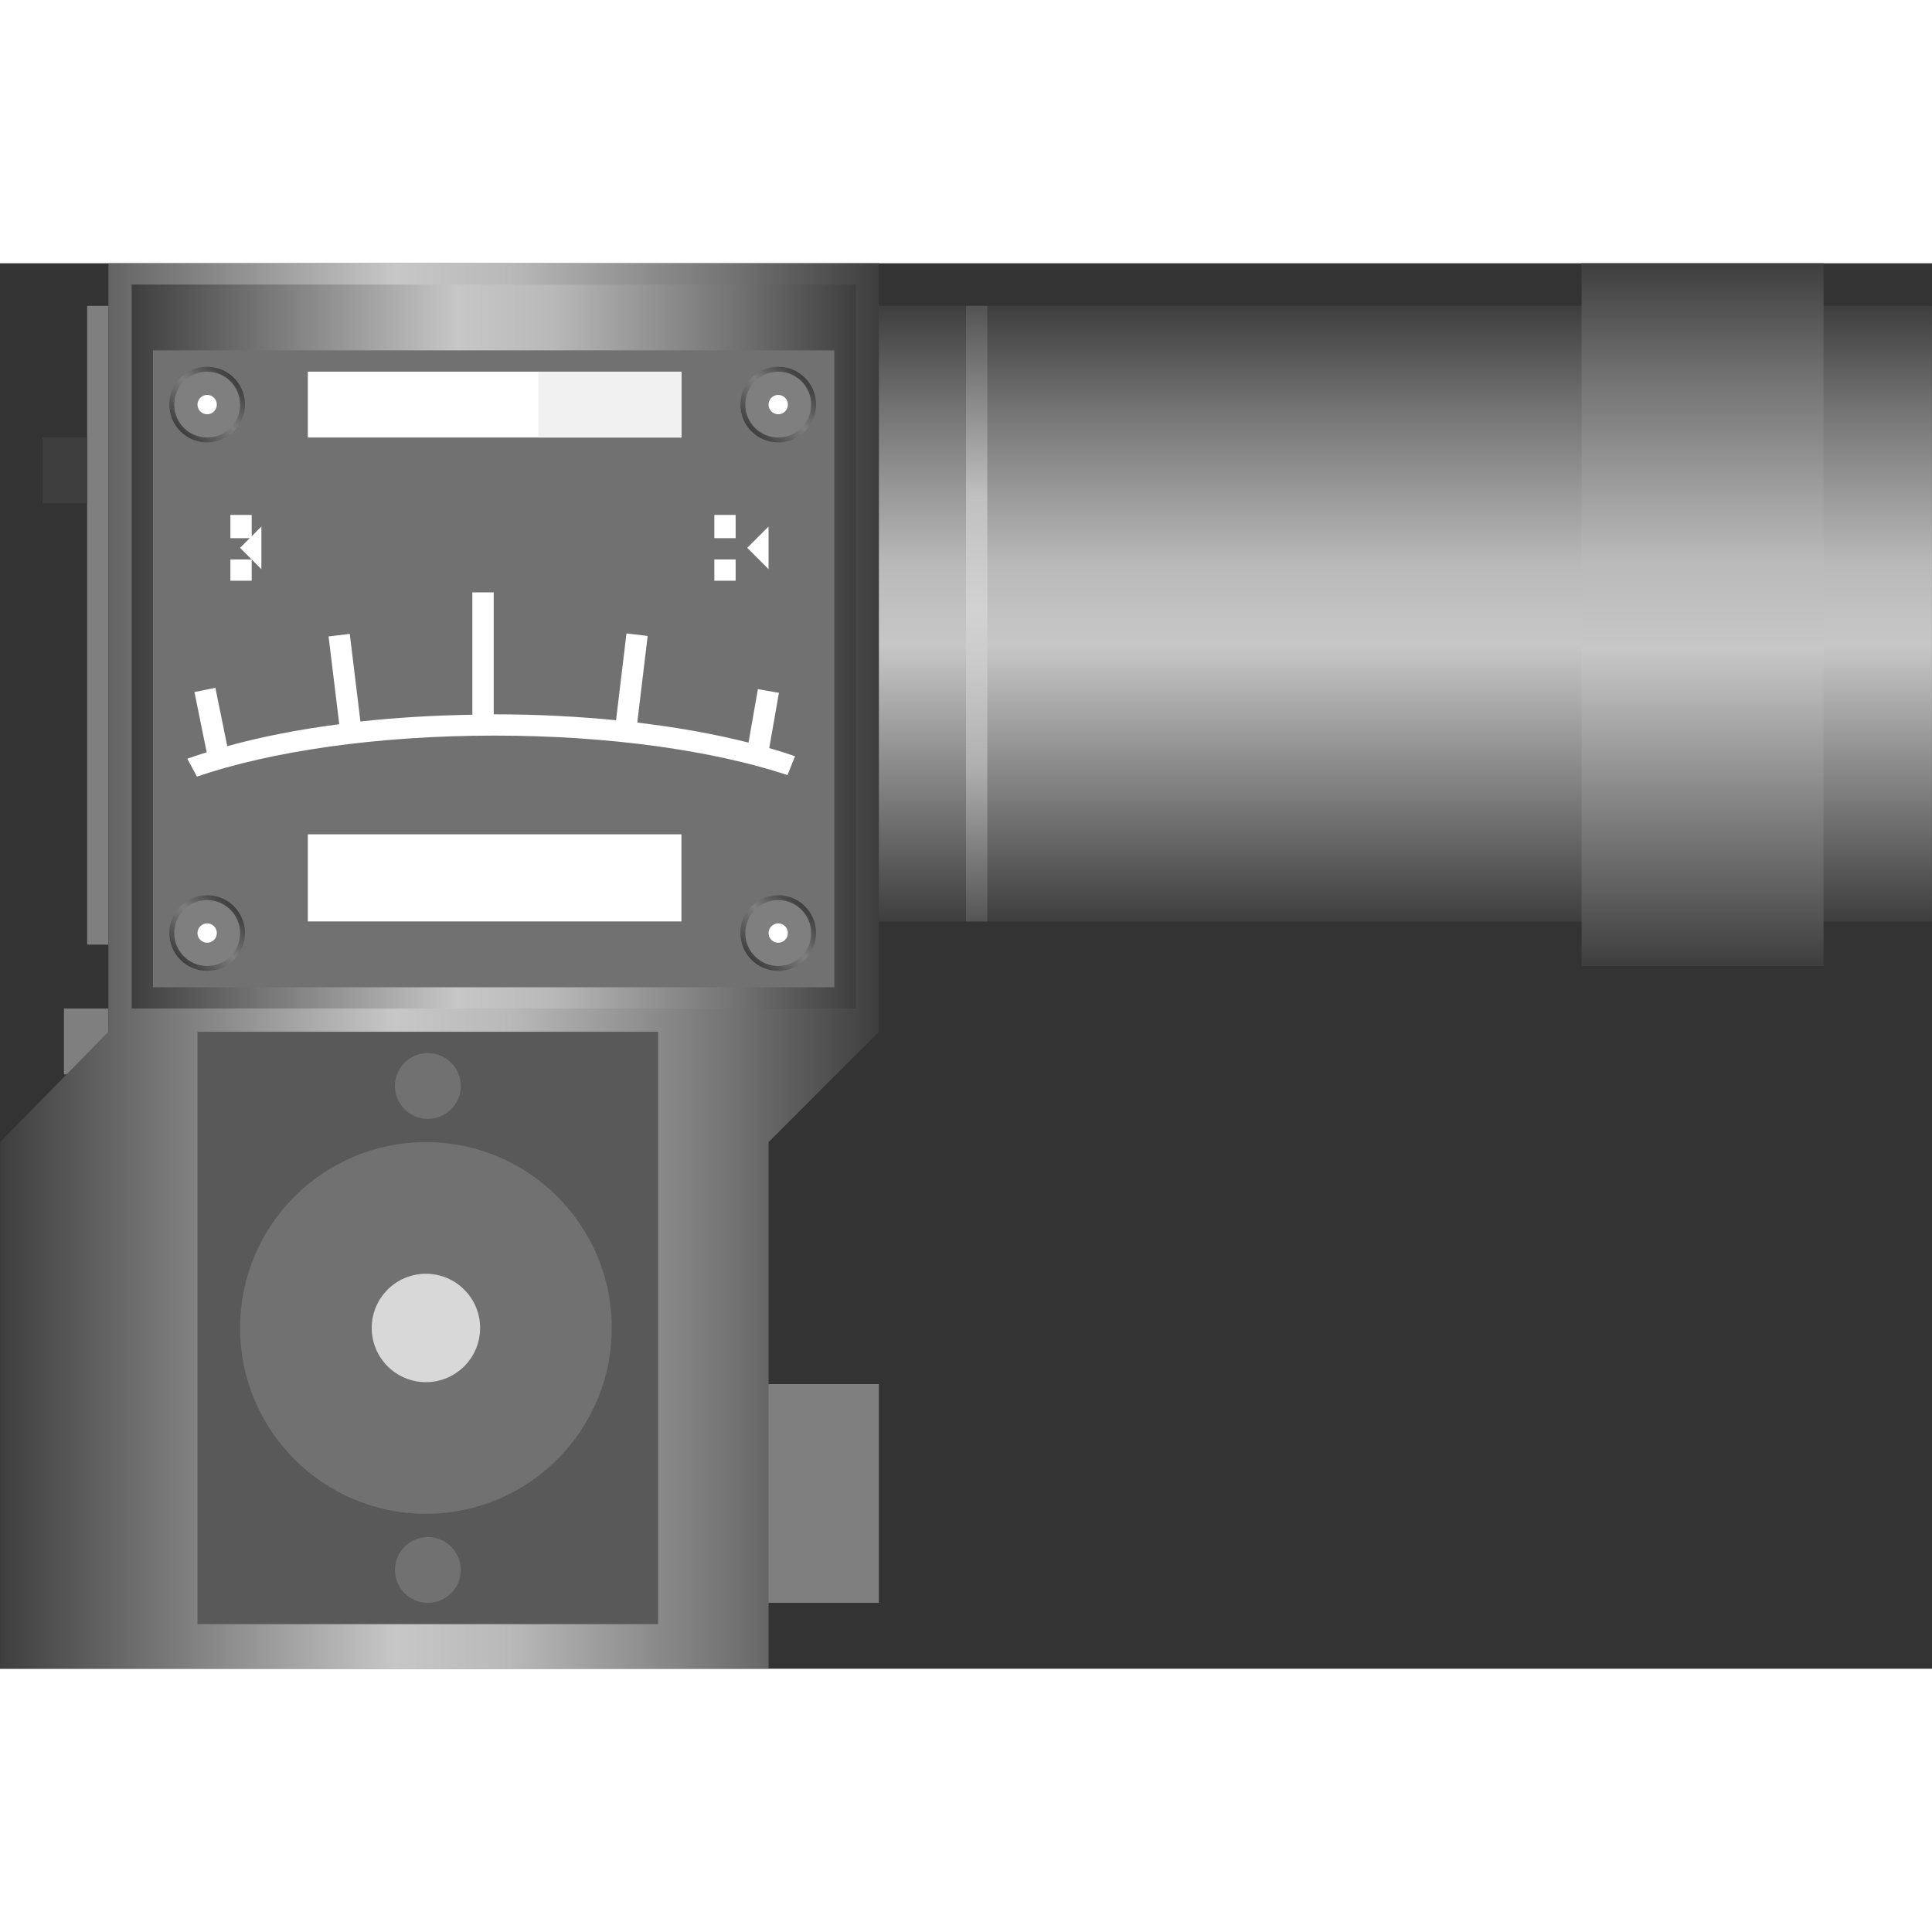 <!DOCTYPE svg PUBLIC "-//W3C//DTD SVG 1.1//EN" "http://www.w3.org/Graphics/SVG/1.1/DTD/svg11.dtd"><svg version="1.1" xmlns="http://www.w3.org/2000/svg" xmlns:xlink="http://www.w3.org/1999/xlink" width="64px" height="64px" viewBox="0 0 112.5 81.84" enable-background="new 0 0 112.5 81.84" xml:space="preserve">
<rect x="0" y="0" width="112.5" height="81.84" fill="#333333" stroke="none"/>
<g id="Group_Port">
	<linearGradient id="SVGID_1_" gradientUnits="userSpaceOnUse" x1="81.333" y1="38.325" x2="81.333" y2="2.481">
		<stop offset="0" style="stop-color:#3E3E3E" />
		<stop offset="0.45" style="stop-color:#C7C7C7" />
		<stop offset="0.58" style="stop-color:#B9B9B9" />
		<stop offset="0.84" style="stop-color:#717171" />
		<stop offset="1" style="stop-color:#3E3E3E" />
	</linearGradient>
	<path fill="url(#SVGID_1_)" d="M50.169,2.48h62.329v35.845H50.169V2.48z" />
	<linearGradient id="SVGID_2_" gradientUnits="userSpaceOnUse" x1="99.141" y1="40.918" x2="99.141" y2="0">
		<stop offset="0" style="stop-color:#3E3E3E" />
		<stop offset="0.45" style="stop-color:#C7C7C7" />
		<stop offset="0.58" style="stop-color:#B9B9B9" />
		<stop offset="0.84" style="stop-color:#717171" />
		<stop offset="1" style="stop-color:#3E3E3E" />
	</linearGradient>
	<path fill="url(#SVGID_2_)" d="M92.096,0h14.09v40.918h-14.09V0z" />
	<linearGradient id="SVGID_3_" gradientUnits="userSpaceOnUse" x1="56.871" y1="38.325" x2="56.871" y2="2.481">
		<stop offset="0" style="stop-color:#535353" />
		<stop offset="0.01" style="stop-color:#585858" />
		<stop offset="0.25" style="stop-color:#AFAFAF" />
		<stop offset="0.42" style="stop-color:#CBCBCB" />
		<stop offset="0.51" style="stop-color:#D2D2D2" />
		<stop offset="0.69" style="stop-color:#C0C0C0" />
		<stop offset="1" style="stop-color:#535353" />
	</linearGradient>
	<path fill="url(#SVGID_3_)" d="M56.25,2.48h1.24v35.845h-1.24V2.48z" />
</g>
<g id="Group_Body">
	<path fill="#7F7F7F" d="M43.114,65.266h8.063v12.737h-8.063V65.266z" />
	<path fill="#7F7F7F" d="M3.722,43.397h2.593v3.833H3.722V43.397z" />
	<path fill="#7F7F7F" d="M6.315,2.48h-1.24v37.197h1.24V2.48z" />
	<linearGradient id="SVGID_4_" gradientUnits="userSpaceOnUse" x1="0.002" y1="40.918" x2="51.178" y2="40.918">
		<stop offset="0" style="stop-color:#3E3E3E" />
		<stop offset="0.45" style="stop-color:#C7C7C7" />
		<stop offset="0.58" style="stop-color:#B9B9B9" />
		<stop offset="0.84" style="stop-color:#717171" />
		<stop offset="1" style="stop-color:#3E3E3E" />
	</linearGradient>
	<path fill="url(#SVGID_4_)" d="M0.002,81.836v-30.66l6.313-6.426V0h44.863v44.75l-6.425,6.426v30.66H0.002z" />
	<path fill="#3E3E3E" d="M2.482,10.146h2.592v3.832H2.482V10.146z" />
	<path fill="#595959" d="M11.5,44.75h26.827v34.493H11.5V44.75z" />
	<linearGradient id="SVGID_5_" gradientUnits="userSpaceOnUse" x1="7.668" y1="22.319" x2="49.825" y2="22.319">
		<stop offset="0" style="stop-color:#3E3E3E" />
		<stop offset="0.45" style="stop-color:#C7C7C7" />
		<stop offset="0.58" style="stop-color:#B9B9B9" />
		<stop offset="0.84" style="stop-color:#717171" />
		<stop offset="1" style="stop-color:#3E3E3E" />
	</linearGradient>
	<path fill="url(#SVGID_5_)" d="M7.667,1.24h42.157v42.157H7.667V1.24" />
</g>
<g id="Group_1">
	<circle fill="#717171" cx="24.801" cy="61.997" r="10.821" />
	<circle fill="#D8D8D8" cx="24.801" cy="61.997" r="3.156" />
	<circle fill="#717171" cx="24.914" cy="47.907" r="1.917" />
	<circle fill="#717171" cx="24.914" cy="76.087" r="1.916" />
</g>
<g id="Group_MeterBody">
	<path fill="#717171" d="M8.907,5.072h39.678v37.086H8.907V5.072z" />
</g>
<g id="Group_Bolt">
	<linearGradient id="SVGID_6_" gradientUnits="userSpaceOnUse" x1="10.507" y1="40.56" x2="13.621" y2="37.446">
		<stop offset="0" style="stop-color:#3E3E3E" />
		<stop offset="0.52" style="stop-color:#7F7F7F" />
		<stop offset="0.72" style="stop-color:#616161" />
		<stop offset="0.91" style="stop-color:#484848" />
		<stop offset="1" style="stop-color:#3E3E3E" />
	</linearGradient>
	<circle fill="url(#SVGID_6_)" cx="12.063" cy="39.002" r="2.202" />
	<linearGradient id="SVGID_7_" gradientUnits="userSpaceOnUse" x1="10.507" y1="9.787" x2="13.621" y2="6.673">
		<stop offset="0" style="stop-color:#3E3E3E" />
		<stop offset="0.52" style="stop-color:#7F7F7F" />
		<stop offset="0.72" style="stop-color:#616161" />
		<stop offset="0.91" style="stop-color:#484848" />
		<stop offset="1" style="stop-color:#3E3E3E" />
	</linearGradient>
	<circle fill="url(#SVGID_7_)" cx="12.063" cy="8.229" r="2.202" />
	<linearGradient id="SVGID_8_" gradientUnits="userSpaceOnUse" x1="43.76" y1="9.787" x2="46.874" y2="6.673">
		<stop offset="0" style="stop-color:#3E3E3E" />
		<stop offset="0.52" style="stop-color:#7F7F7F" />
		<stop offset="0.72" style="stop-color:#616161" />
		<stop offset="0.91" style="stop-color:#484848" />
		<stop offset="1" style="stop-color:#3E3E3E" />
	</linearGradient>
	<circle fill="url(#SVGID_8_)" cx="45.316" cy="8.229" r="2.202" />
	<linearGradient id="SVGID_9_" gradientUnits="userSpaceOnUse" x1="43.76" y1="40.56" x2="46.874" y2="37.446">
		<stop offset="0" style="stop-color:#3E3E3E" />
		<stop offset="0.52" style="stop-color:#7F7F7F" />
		<stop offset="0.72" style="stop-color:#616161" />
		<stop offset="0.91" style="stop-color:#484848" />
		<stop offset="1" style="stop-color:#3E3E3E" />
	</linearGradient>
	<circle fill="url(#SVGID_9_)" cx="45.316" cy="39.002" r="2.202" />
	<circle fill="#7F7F7F" cx="12.063" cy="8.229" r="1.917" />
	<circle fill="#7F7F7F" cx="45.316" cy="8.229" r="1.917" />
	<circle fill="#7F7F7F" cx="12.063" cy="39.001" r="1.917" />
	<circle fill="#7F7F7F" cx="45.316" cy="39.001" r="1.917" />
	<circle cx="12.063" cy="8.229" r="0.563" fill="#FFFFFF" />
	<circle cx="45.316" cy="8.229" r="0.563" fill="#FFFFFF" />
	<circle cx="12.063" cy="39.002" r="0.563" fill="#FFFFFF" />
	<circle cx="45.316" cy="39.002" r="0.563" fill="#FFFFFF" />
</g>
<g id="Group_Reading">
	<path fill="#FFFFFF" d="M17.925,33.253H39.68v5.072H17.925V33.253z" />
	<path fill="#FFFFFF" d="M17.925,6.313H39.68v3.833H17.925V6.313z" />
	<path fill="#FFFFFF" d="M44.752,17.811l-1.24-1.24l1.24-1.24V17.811z" />
	<path fill="#FFFFFF" d="M41.596,14.654h1.24v1.353h-1.24V14.654z" />
	<path fill="#FFFFFF" d="M41.596,17.246h1.24v1.24h-1.24V17.246z" />
	<path fill="#FFFFFF" d="M13.416,14.654h1.24v1.353h-1.24V14.654z" />
	<path fill="#FFFFFF" d="M13.416,17.246h1.24v1.24h-1.24V17.246z" />
	<path fill="#FFFFFF" d="M15.22,17.811l-1.24-1.24l1.24-1.24V17.811z" />
	<path fill="#F1F1F1" d="M31.339,6.313h8.341v3.833h-8.341V6.313z" />
	<path fill="#FFFFFF" d="M44.793,28.231l0.564-3.218l-1.225-0.214l-0.546,3.112c-1.931-0.489-4.11-0.884-6.478-1.165l0.606-5.045   l-1.234-0.148l-0.608,5.056c-2.233-0.22-4.604-0.344-7.071-0.344c-0.018,0-0.035,0.001-0.052,0.001v-7.103h-1.244v7.124   c-2.271,0.039-4.463,0.169-6.517,0.396l-0.621-5.103l-1.234,0.15l0.622,5.109c-2.405,0.314-4.602,0.748-6.522,1.28l-0.691-3.399   l-1.219,0.248l0.713,3.507c-0.383,0.123-0.775,0.243-1.13,0.373l0.563,1.042c4.293-1.466,10.465-2.387,17.333-2.387   c6.725,0,12.774,0.886,17.055,2.299l0.438-1.1C45.82,28.538,45.313,28.383,44.793,28.231z" />
</g>
</svg>
